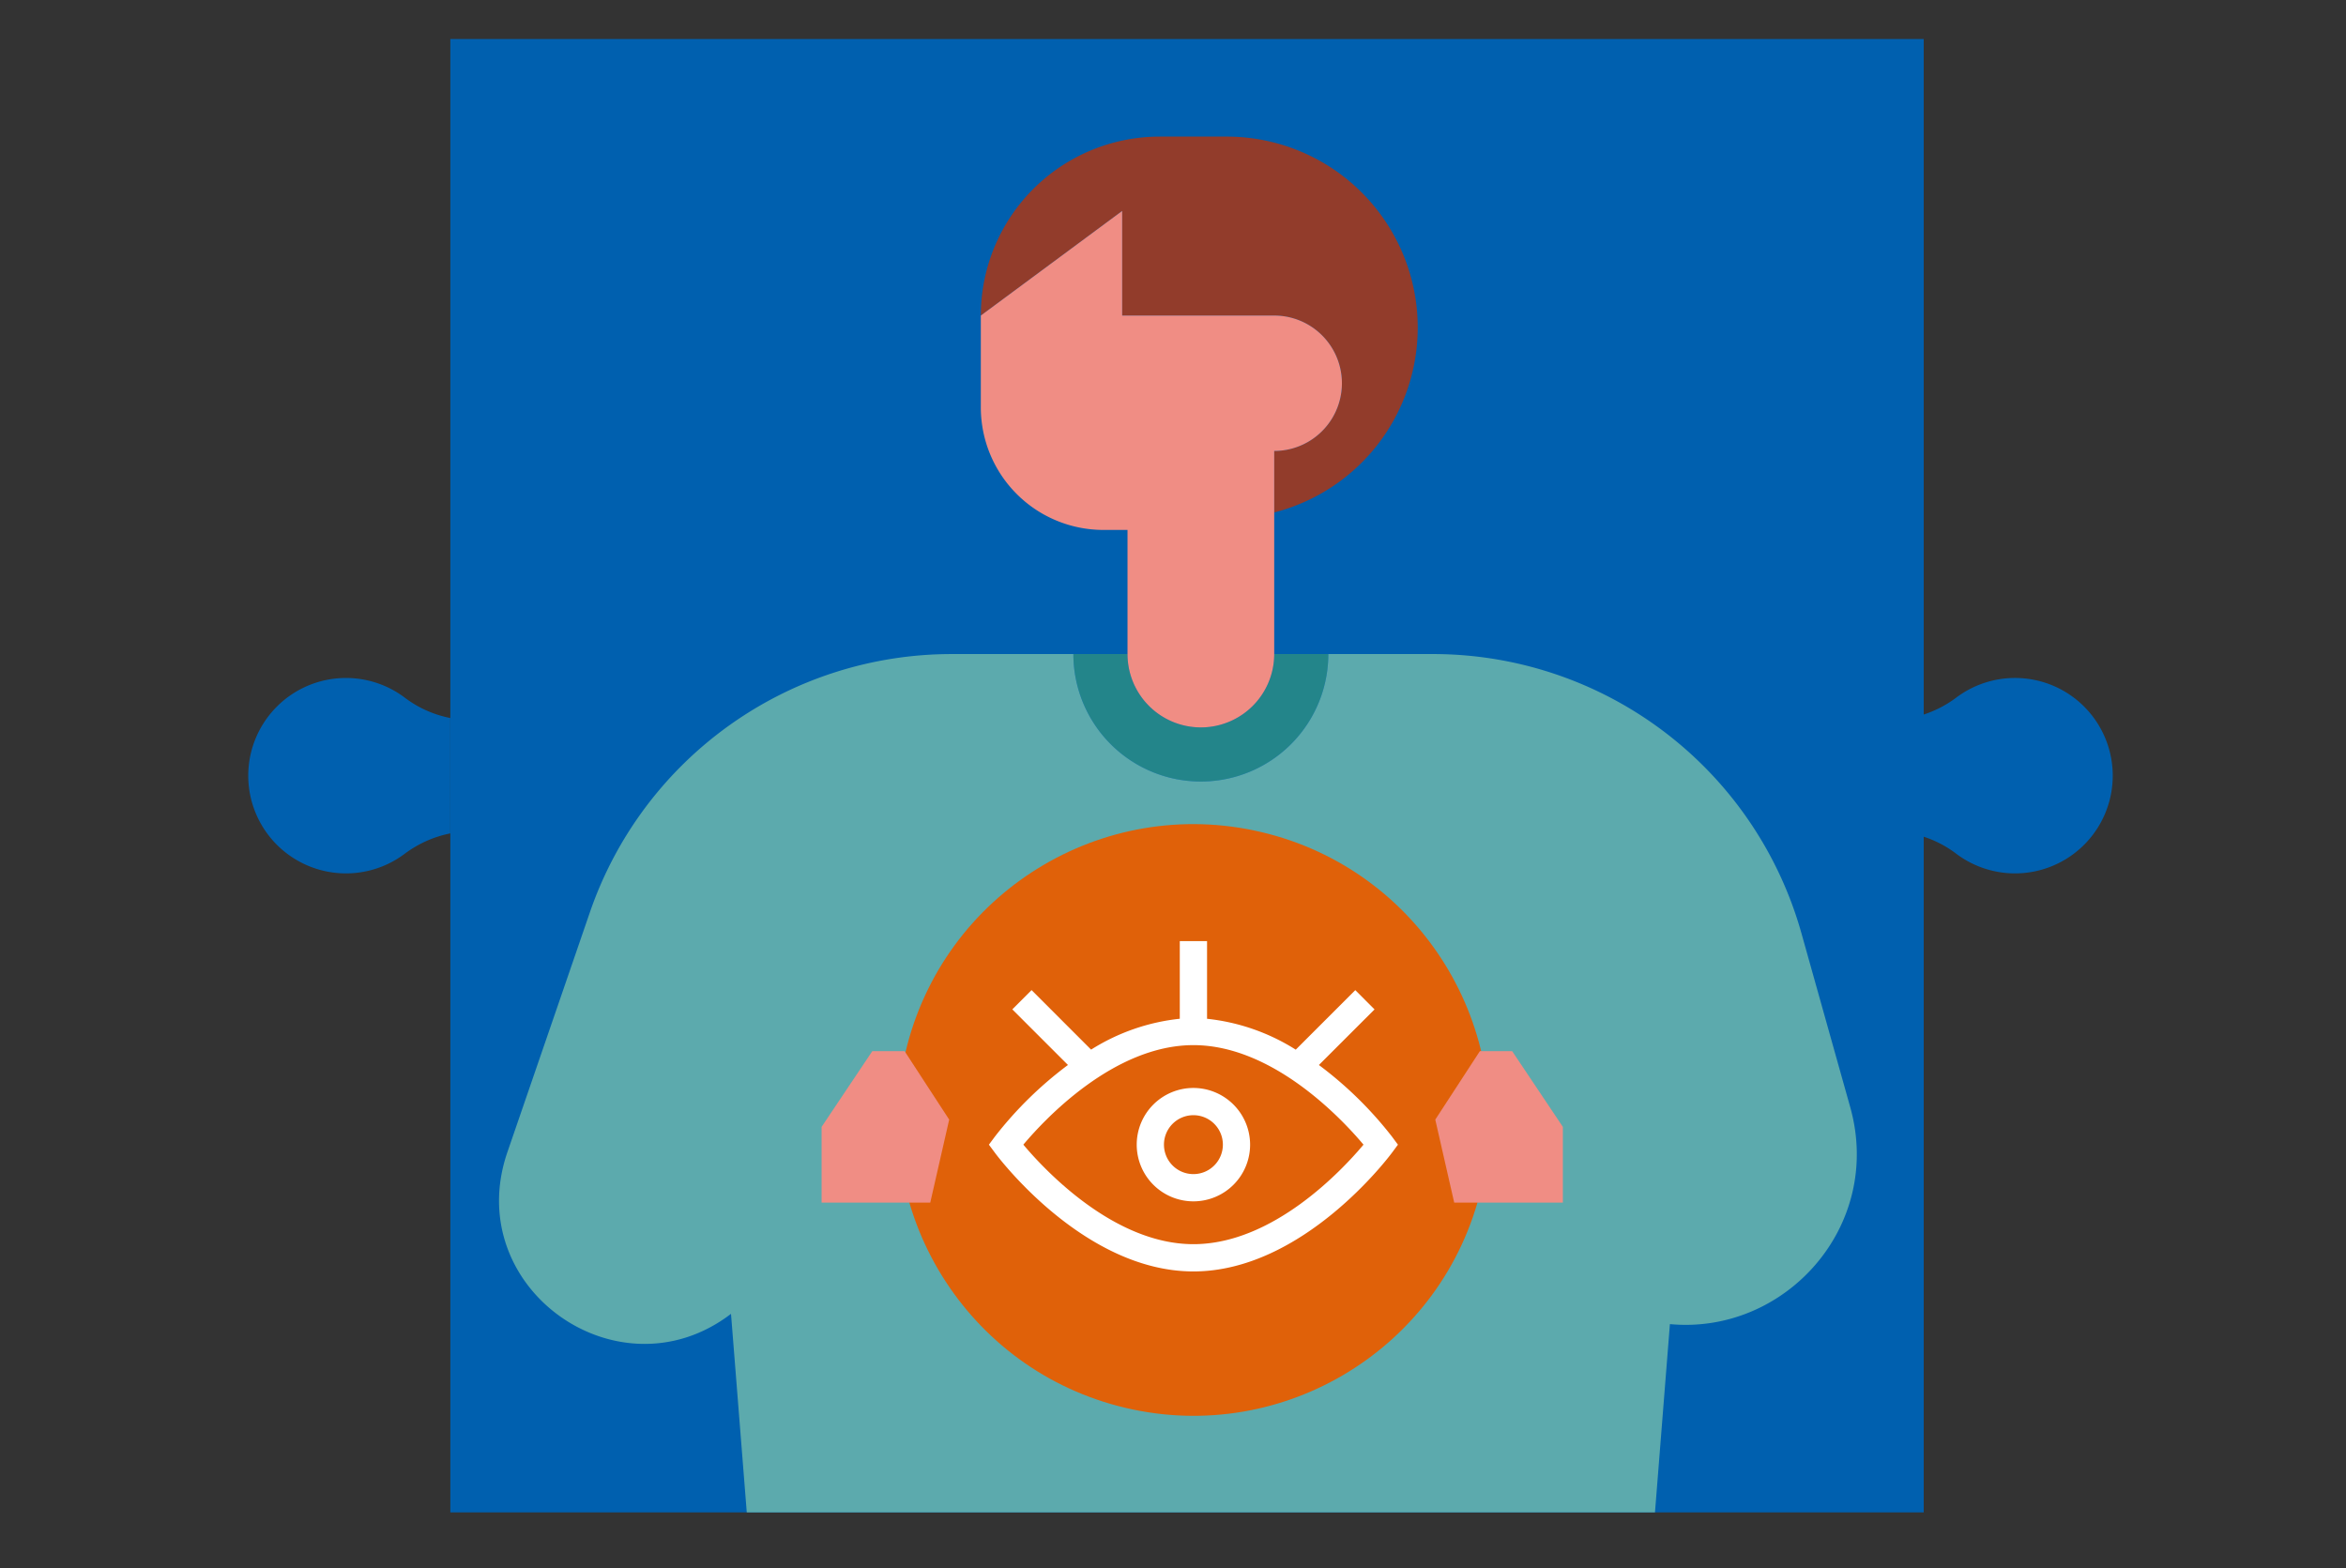 <?xml version="1.0" standalone="no"?>
<svg xmlns="http://www.w3.org/2000/svg" xmlns:xlink="http://www.w3.org/1999/xlink" width="540" height="361" viewBox="0 0 540 361">
  <rect x="0" y="0" width="540" height="361" fill="#333333" stroke="none"/>
  <defs>
    <clipPath id="clip-mod-_well_being-_take_notice">
      <rect width="540" height="361"/>
    </clipPath>
  </defs>
  <g id="mod-_well_being-_take_notice" data-name="mod- well being- take notice" clip-path="url(#clip-mod-_well_being-_take_notice)">
    <g id="Group_3022" data-name="Group 3022" transform="translate(-28.114 -85.282)">
      <g id="Group_3010" data-name="Group 3010" transform="translate(85.287 94.265)">
        <g id="Group_3007" data-name="Group 3007" transform="translate(0 147.091)">
          <path id="Path_2512" data-name="Path 2512" d="M131.771,169.869a25.986,25.986,0,0,0-10.438,4.641,22.492,22.492,0,1,1,.07-35.8,25.357,25.357,0,0,0,10.367,4.6Z" transform="translate(-85.287 -134.104)" fill="#0060af"/>
        </g>
        <g id="Group_3008" data-name="Group 3008" transform="translate(382.618 147.09)">
          <path id="Path_2513" data-name="Path 2513" d="M188.918,143.3a25.979,25.979,0,0,0,10.441-4.645,22.493,22.493,0,1,1-.074,35.8,25.363,25.363,0,0,0-10.367-4.6Z" transform="translate(-188.918 -134.104)" fill="#0060af"/>
        </g>
        <g id="Group_3009" data-name="Group 3009" transform="translate(46.483)">
          <rect id="Rectangle_603" data-name="Rectangle 603" width="339.146" height="339.146" fill="#0060af"/>
        </g>
      </g>
      <g id="Group_3015" data-name="Group 3015" transform="translate(253.88 116.724)">
        <g id="Group_3011" data-name="Group 3011">
          <path id="Path_2514" data-name="Path 2514" d="M187.539,100.348h-15.4a41.191,41.191,0,0,0-41.189,41.193h0l32.535-24.08v24.08h35a15.584,15.584,0,1,1,0,31.169v14.156a43.947,43.947,0,0,0,33.03-42.544h0A43.974,43.974,0,0,0,187.539,100.348Z" transform="translate(-130.95 -100.348)" fill="#923c2b"/>
        </g>
        <g id="Group_3014" data-name="Group 3014" transform="translate(0 17.113)">
          <g id="Group_3012" data-name="Group 3012" transform="translate(21.307 102.002)">
            <path id="Path_2515" data-name="Path 2515" d="M166.062,161.951A29.341,29.341,0,0,0,195.4,132.61H182.946a16.884,16.884,0,0,1-33.768,0H136.721A29.341,29.341,0,0,0,166.062,161.951Z" transform="translate(-136.721 -132.61)" fill="#23858a"/>
          </g>
          <g id="Group_3013" data-name="Group 3013">
            <path id="Path_2516" data-name="Path 2516" d="M198.483,129.063h-35v-24.08l-32.535,24.08h0v21.126a28.221,28.221,0,0,0,28.223,28.223h5.542v28.573h0a16.884,16.884,0,0,0,33.768,0h0V160.232a15.584,15.584,0,1,0,0-31.169Z" transform="translate(-130.95 -104.983)" fill="#f08d84"/>
          </g>
        </g>
      </g>
      <path id="Path_2517" data-name="Path 2517" d="M154.31,284.482l3.626,45.7H366.99l3.437-43.334c26.554,2.492,49.183-22.585,41.5-49.958L400.7,196.875A88.071,88.071,0,0,0,315.9,132.61H291.8a29.341,29.341,0,1,1-58.683,0h-28a88.07,88.07,0,0,0-83.283,59.425l-18.989,55.208C92.108,278.467,128.443,304.26,154.31,284.482Z" transform="translate(42.066 103.229)" fill="#5caaad"/>
      <g id="Group_3017" data-name="Group 3017" transform="translate(220.907 261.18)">
        <g id="Group_3016" data-name="Group 3016" transform="translate(0 0)">
          <circle id="Ellipse_106" data-name="Ellipse 106" cx="68.087" cy="68.087" r="68.087" transform="translate(0 132.53) rotate(-76.718)" fill="#e06109"/>
        </g>
        <path id="Path_2518" data-name="Path 2518" d="M207.411,179.03l12.808-12.8-4.431-4.434-13.705,13.7a47.614,47.614,0,0,0-20.417-7.107V150.505h-6.273v17.877a47.614,47.614,0,0,0-20.417,7.107l-13.7-13.7-4.434,4.434,12.808,12.8A87.516,87.516,0,0,0,132.841,195.5l-1.388,1.868,1.388,1.868c.823,1.111,20.558,27.311,45.69,27.311s44.863-26.2,45.69-27.311l1.385-1.868-1.385-1.868A87.6,87.6,0,0,0,207.411,179.03Zm-28.88,41.241c-18.35,0-34.3-17.135-39.151-22.906,4.855-5.775,20.8-22.91,39.151-22.91s34.3,17.139,39.148,22.91C212.842,203.14,196.925,220.271,178.531,220.271Z" transform="translate(-96.622 -109.775)" fill="#fff"/>
        <path id="Path_2519" data-name="Path 2519" d="M153.721,159.662a13.05,13.05,0,1,0,13.048,13.052A13.067,13.067,0,0,0,153.721,159.662Zm0,19.83a6.781,6.781,0,1,1,6.779-6.779A6.789,6.789,0,0,1,153.721,179.492Z" transform="translate(-71.812 -85.124)" fill="#fff"/>
      </g>
      <g id="Group_3019" data-name="Group 3019" transform="translate(217.229 327.246)">
        <g id="Group_3018" data-name="Group 3018">
          <path id="Path_2520" data-name="Path 2520" d="M132.695,157.367h7.432l10.264,15.757-4.358,19.112H121.023V174.8Z" transform="translate(-121.023 -157.367)" fill="#f08d84"/>
        </g>
      </g>
      <g id="Group_3021" data-name="Group 3021" transform="translate(358.486 327.246)">
        <g id="Group_3020" data-name="Group 3020">
          <path id="Path_2521" data-name="Path 2521" d="M176.978,157.367h-7.432l-10.264,15.757,4.358,19.112h25.009V174.8Z" transform="translate(-159.282 -157.367)" fill="#f08d84"/>
        </g>
      </g>
    </g>
  </g>
</svg>
